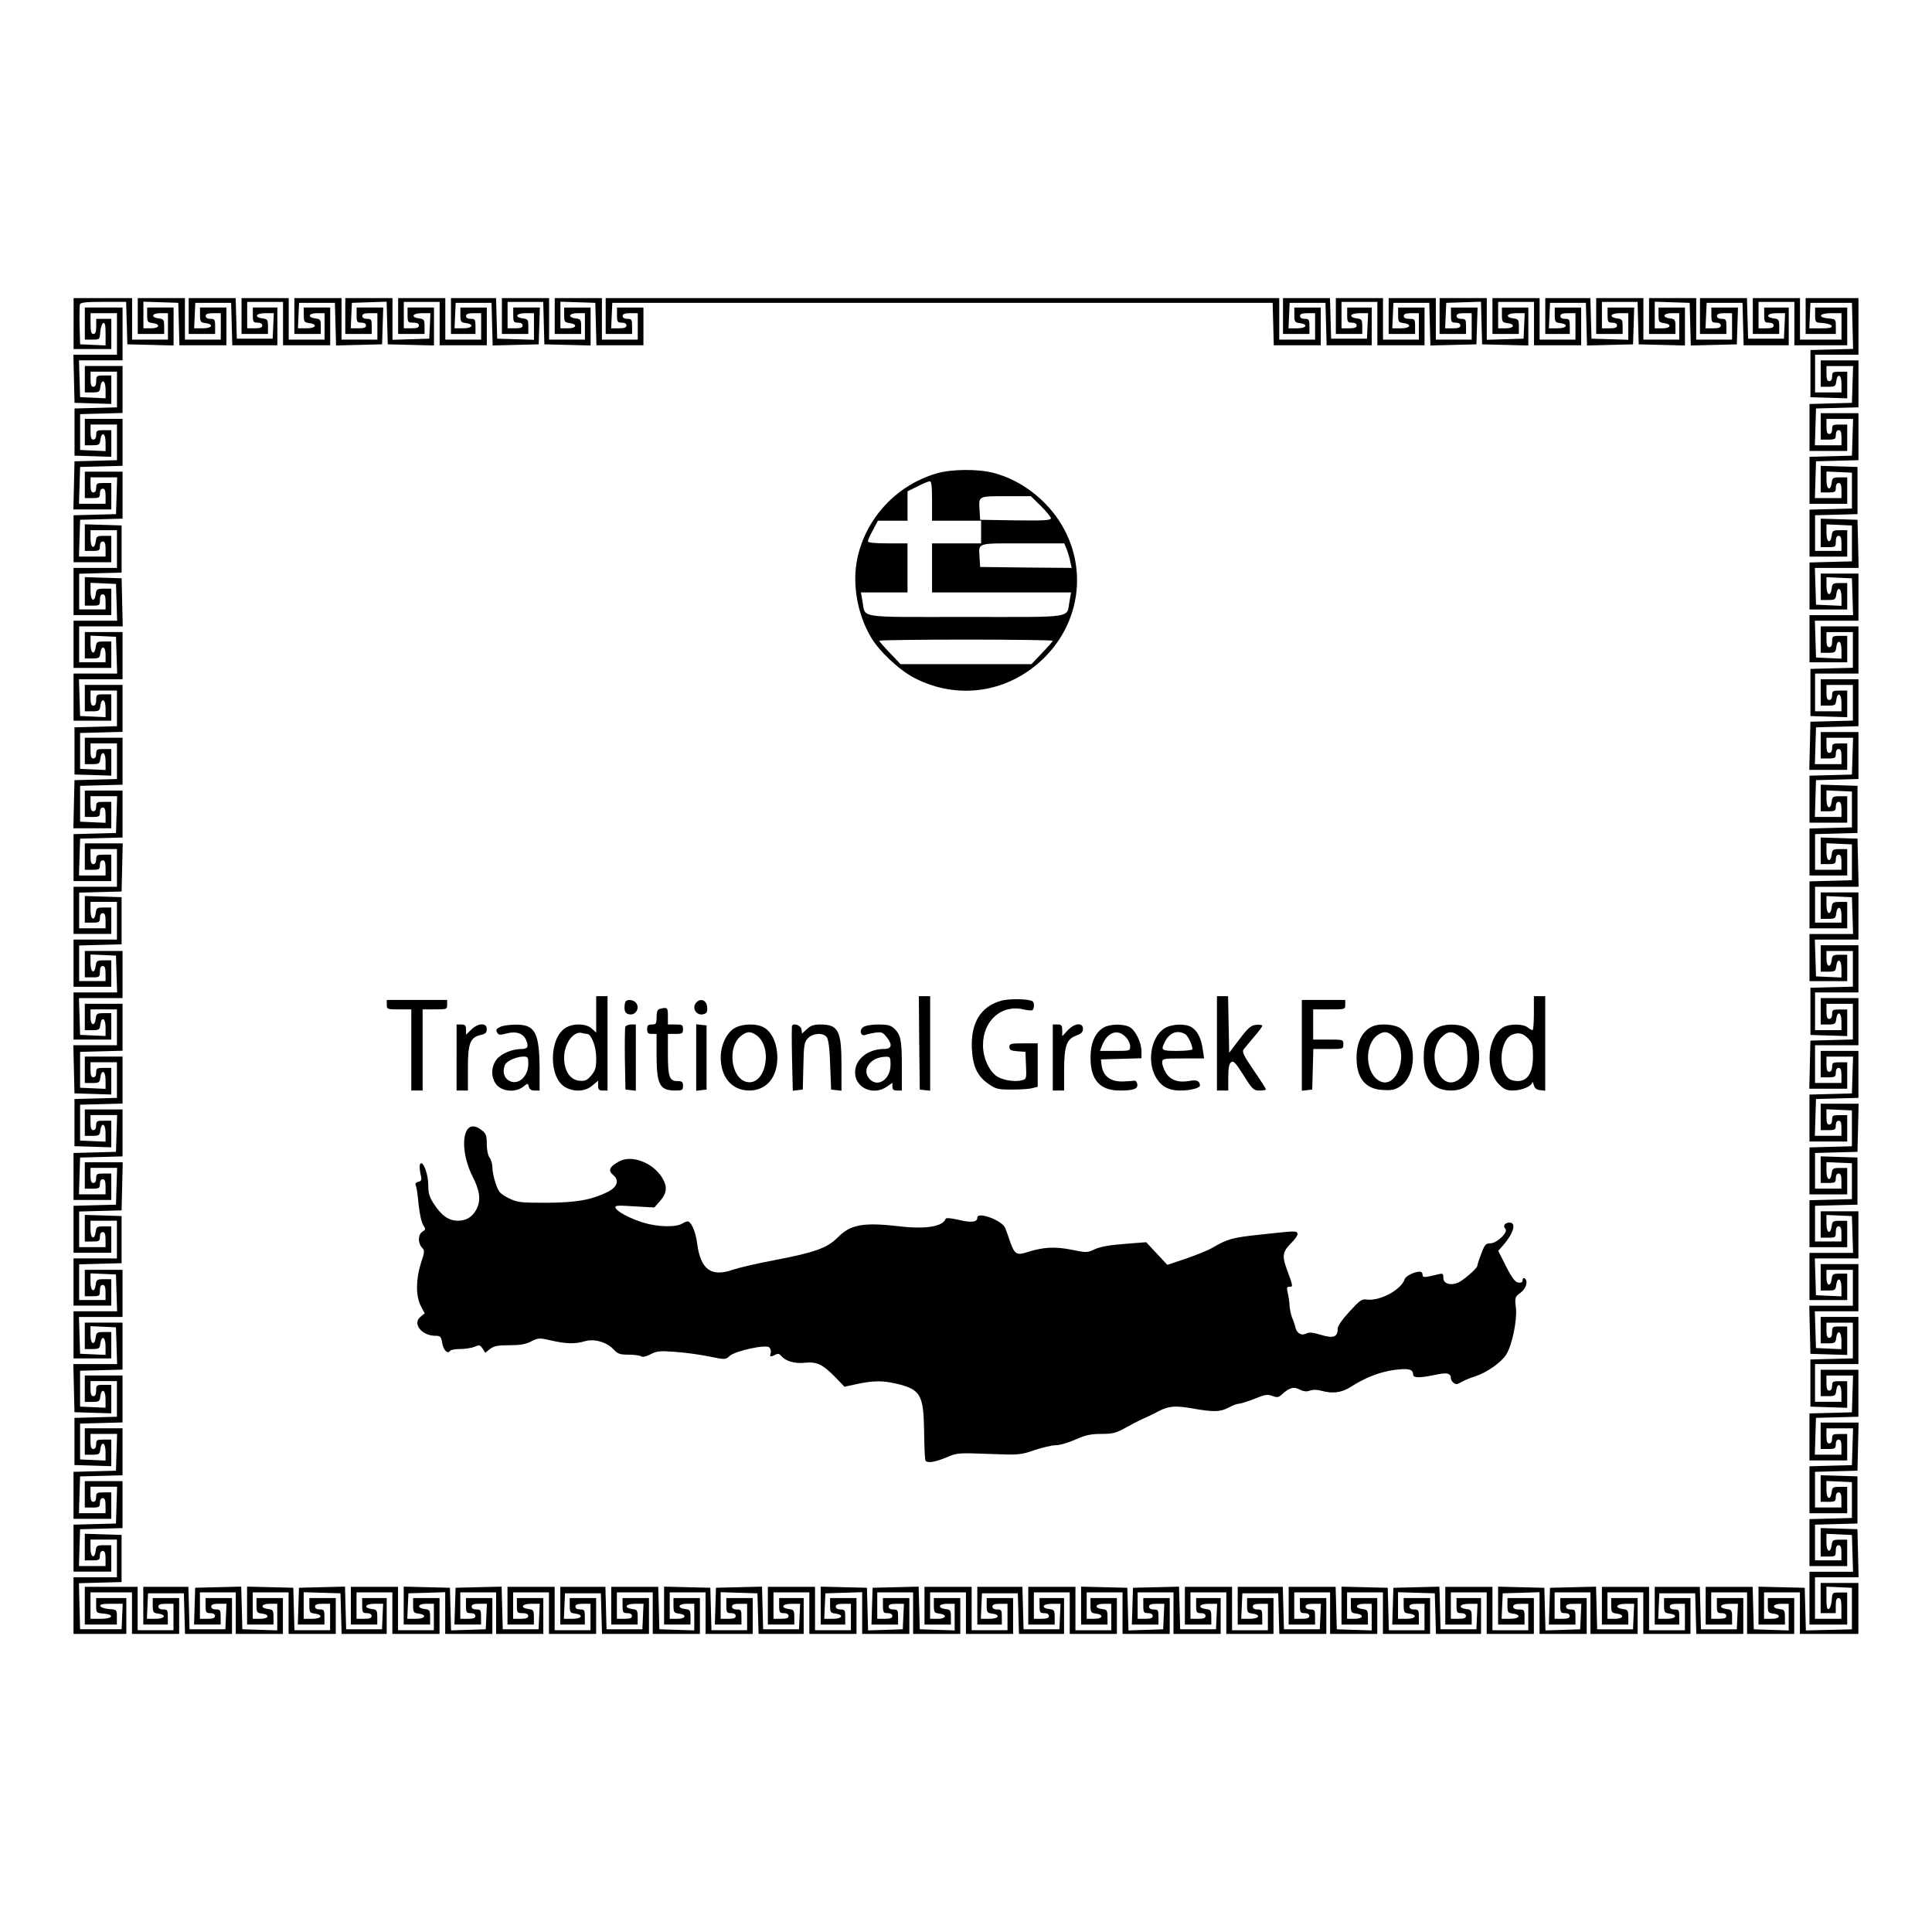 <?xml version="1.0" standalone="no"?>
<!DOCTYPE svg PUBLIC "-//W3C//DTD SVG 20010904//EN"
 "http://www.w3.org/TR/2001/REC-SVG-20010904/DTD/svg10.dtd">
<svg version="1.0" xmlns="http://www.w3.org/2000/svg"
 width="1024pt" height="1024pt" viewBox="0 0 1024 1024"
 preserveAspectRatio="xMidYMid meet">
<g transform="translate(0,1024) scale(0.1,-0.1)"
fill="#000000" stroke="none">
<path d="M390 8525 l0 -135 100 0 100 0 0 80 0 80 -40 0 -40 0 0 -40 c0 -29
-4 -40 -15 -40 -12 0 -15 13 -15 55 l0 55 70 0 70 0 0 -110 0 -110 -115 0
-116 0 3 -127 3 -128 98 -3 97 -3 0 76 0 75 -40 0 c-38 0 -40 -2 -40 -30 0
-20 -5 -30 -15 -30 -11 0 -15 11 -15 40 l0 40 70 0 70 0 0 -95 0 -94 -112 -3
-113 -3 0 -125 0 -125 98 -3 97 -3 0 71 0 70 -40 0 c-36 0 -40 -2 -40 -25 0
-16 -6 -25 -15 -25 -11 0 -15 11 -15 40 l0 40 70 0 70 0 0 -95 0 -94 -112 -3
-113 -3 -3 -127 -3 -128 101 0 100 0 0 70 0 70 -40 0 c-36 0 -40 -2 -40 -25 0
-16 -6 -25 -15 -25 -11 0 -15 11 -15 40 l0 40 70 0 71 0 -3 -97 -3 -98 -112
-3 -113 -3 0 -124 0 -125 100 0 100 0 0 70 0 70 -39 0 c-36 0 -40 -3 -43 -27
-6 -48 -28 -39 -28 11 l0 46 70 0 70 0 0 -100 0 -100 -115 0 -115 0 0 -125 0
-125 100 0 100 0 0 70 0 70 -39 0 c-36 0 -40 -3 -43 -27 -6 -48 -28 -39 -28
12 l0 46 68 -3 67 -3 3 -97 3 -98 -116 0 -115 0 0 -125 0 -125 100 0 100 0 0
70 0 70 -39 0 c-36 0 -40 -3 -43 -27 -6 -48 -28 -39 -28 12 l0 46 68 -3 67 -3
3 -97 3 -98 -116 0 -115 0 0 -125 0 -125 100 0 100 0 0 70 0 70 -40 0 c-38 0
-40 -2 -40 -30 0 -20 -5 -30 -15 -30 -11 0 -15 11 -15 40 l0 40 70 0 70 0 0
-95 0 -94 -112 -3 -113 -3 0 -125 0 -125 98 -3 97 -3 0 71 0 70 -40 0 c-36 0
-40 -2 -40 -25 0 -16 -6 -25 -15 -25 -11 0 -15 11 -15 40 l0 40 70 0 70 0 0
-95 0 -94 -112 -3 -113 -3 -3 -127 -3 -128 101 0 100 0 0 70 0 70 -40 0 c-36
0 -40 -2 -40 -25 0 -16 -6 -25 -15 -25 -11 0 -15 11 -15 40 l0 40 70 0 71 0
-3 -97 -3 -98 -112 -3 -113 -3 0 -124 0 -125 100 0 100 0 0 70 0 70 -40 0
c-36 0 -40 -2 -40 -25 0 -16 -6 -25 -15 -25 -11 0 -15 11 -15 40 l0 40 70 0
70 0 0 -100 0 -100 -115 0 -115 0 0 -125 0 -125 100 0 100 0 0 70 0 70 -39 0
c-36 0 -40 -3 -43 -27 -6 -48 -28 -39 -28 11 l0 46 70 0 70 0 0 -100 0 -100
-115 0 -115 0 0 -125 0 -125 100 0 100 0 0 70 0 70 -39 0 c-36 0 -40 -3 -43
-27 -6 -48 -28 -39 -28 12 l0 46 68 -3 67 -3 3 -97 3 -98 -116 0 -115 0 0
-125 0 -125 100 0 100 0 0 70 0 70 -39 0 c-36 0 -40 -3 -43 -27 -5 -45 -28
-40 -28 6 l0 41 70 0 70 0 0 -95 0 -95 -115 0 -116 0 3 -127 3 -128 98 -3 97
-3 0 71 0 70 -40 0 c-36 0 -40 -2 -40 -25 0 -16 -6 -25 -15 -25 -11 0 -15 11
-15 40 l0 40 70 0 70 0 0 -95 0 -94 -112 -3 -113 -3 0 -125 0 -125 98 -3 97
-3 0 71 0 70 -40 0 c-36 0 -40 -2 -40 -25 0 -16 -6 -25 -15 -25 -11 0 -15 11
-15 40 l0 40 70 0 71 0 -3 -97 -3 -98 -112 -3 -113 -3 0 -124 0 -125 100 0
100 0 0 70 0 70 -40 0 c-36 0 -40 -2 -40 -25 0 -16 -6 -25 -15 -25 -11 0 -15
11 -15 40 l0 40 70 0 71 0 -3 -97 -3 -98 -112 -3 -113 -3 0 -124 0 -125 100 0
100 0 0 70 0 70 -39 0 c-36 0 -40 -3 -43 -27 -6 -48 -28 -39 -28 11 l0 46 70
0 70 0 0 -100 0 -100 -115 0 -115 0 0 -125 0 -125 100 0 100 0 0 70 0 70 -39
0 c-36 0 -40 -3 -43 -27 -6 -48 -28 -39 -28 12 l0 46 68 -3 67 -3 3 -98 3 -97
-116 0 -115 0 0 -125 0 -125 100 0 100 0 0 70 0 70 -39 0 c-36 0 -40 -3 -43
-27 -6 -48 -28 -39 -28 12 l0 46 68 -3 67 -3 3 -97 3 -98 -116 0 -116 0 3
-127 3 -128 98 -3 97 -3 0 76 0 75 -40 0 c-38 0 -40 -2 -40 -30 0 -20 -5 -30
-15 -30 -11 0 -15 11 -15 40 l0 40 70 0 70 0 0 -95 0 -94 -112 -3 -113 -3 0
-125 0 -125 98 -3 97 -3 0 71 0 70 -40 0 c-36 0 -40 -2 -40 -25 0 -16 -6 -25
-15 -25 -11 0 -15 11 -15 40 l0 40 70 0 71 0 -3 -97 -3 -98 -112 -3 -113 -3 0
-124 0 -125 100 0 100 0 0 70 0 70 -40 0 c-36 0 -40 -2 -40 -25 0 -16 -6 -25
-15 -25 -11 0 -15 11 -15 40 l0 40 70 0 71 0 -3 -97 -3 -98 -112 -3 -113 -3 0
-124 0 -125 100 0 100 0 0 70 0 70 -39 0 c-36 0 -40 -3 -43 -27 -6 -48 -28
-39 -28 11 l0 46 70 0 70 0 0 -100 0 -100 -115 0 -115 0 0 -150 0 -150 140 0
140 0 0 95 0 95 -80 0 -80 0 0 -39 c0 -39 1 -40 37 -43 62 -5 53 -28 -11 -28
l-56 0 0 70 0 70 110 0 110 0 0 -110 0 -110 125 0 125 0 0 95 0 95 -70 0 -70
0 0 -39 c0 -36 3 -40 27 -43 48 -6 39 -28 -12 -28 l-46 0 3 68 3 67 95 0 95 0
3 -107 3 -108 124 0 125 0 0 95 0 95 -70 0 -70 0 0 -40 c0 -36 3 -40 25 -40
16 0 25 -6 25 -15 0 -11 -11 -15 -40 -15 l-40 0 0 70 0 70 95 0 95 0 0 -110 0
-110 125 0 125 0 0 95 0 95 -70 0 -70 0 0 -39 c0 -36 3 -40 27 -43 45 -5 40
-28 -6 -28 l-41 0 0 70 0 70 95 0 95 0 0 -110 0 -110 125 0 125 0 0 95 0 95
-70 0 -70 0 0 -39 c0 -36 3 -40 27 -43 48 -6 39 -28 -11 -28 l-46 0 0 70 0 71
98 -3 97 -3 3 -107 3 -108 119 0 120 0 0 95 0 95 -65 0 -65 0 0 -40 c0 -36 3
-40 25 -40 16 0 25 -6 25 -15 0 -11 -11 -15 -40 -15 l-40 0 0 70 0 70 95 0 95
0 0 -110 0 -110 125 0 125 0 0 95 0 95 -70 0 -70 0 0 -39 c0 -36 3 -40 27 -43
48 -6 39 -28 -12 -28 l-46 0 3 68 3 67 98 3 97 3 0 -111 0 -110 125 0 125 0 0
95 0 95 -70 0 -70 0 0 -40 c0 -36 3 -40 25 -40 16 0 25 -6 25 -15 0 -11 -11
-15 -40 -15 l-40 0 0 70 0 70 95 0 95 0 0 -110 0 -110 125 0 125 0 0 95 0 95
-70 0 -70 0 0 -40 c0 -38 2 -40 30 -40 20 0 30 -5 30 -15 0 -11 -11 -15 -40
-15 l-40 0 0 70 0 70 95 0 95 0 0 -110 0 -110 125 0 125 0 0 95 0 95 -70 0
-70 0 0 -39 c0 -36 3 -40 27 -43 48 -6 39 -28 -12 -28 l-46 0 3 68 3 67 95 0
95 0 3 -107 3 -108 124 0 125 0 0 95 0 95 -70 0 -70 0 0 -40 c0 -36 3 -40 25
-40 16 0 25 -6 25 -15 0 -11 -11 -15 -40 -15 l-40 0 0 70 0 70 95 0 95 0 0
-110 0 -110 125 0 125 0 0 95 0 95 -70 0 -70 0 0 -39 c0 -36 3 -40 27 -43 45
-5 40 -28 -6 -28 l-41 0 0 70 0 70 95 0 95 0 0 -110 0 -110 125 0 125 0 0 95
0 95 -70 0 -70 0 0 -40 c0 -36 3 -40 25 -40 16 0 25 -6 25 -15 0 -11 -11 -15
-40 -15 l-40 0 0 70 0 71 98 -3 97 -3 3 -107 3 -108 119 0 120 0 0 95 0 95
-65 0 -65 0 0 -40 c0 -36 3 -40 25 -40 16 0 25 -6 25 -15 0 -11 -11 -15 -40
-15 l-40 0 0 70 0 70 95 0 95 0 0 -110 0 -110 125 0 125 0 0 95 0 95 -70 0
-70 0 0 -39 c0 -36 3 -40 27 -43 48 -6 39 -28 -12 -28 l-46 0 3 68 3 67 98 3
97 3 0 -111 0 -110 125 0 125 0 0 95 0 95 -70 0 -70 0 0 -40 c0 -36 3 -40 25
-40 16 0 25 -6 25 -15 0 -11 -11 -15 -40 -15 l-40 0 0 70 0 70 95 0 95 0 0
-110 0 -110 125 0 125 0 0 95 0 95 -70 0 -70 0 0 -39 c0 -36 3 -40 27 -43 45
-5 40 -28 -6 -28 l-41 0 0 70 0 70 95 0 95 0 0 -110 0 -110 125 0 125 0 0 95
0 95 -70 0 -70 0 0 -39 c0 -36 3 -40 27 -43 48 -6 39 -28 -12 -28 l-46 0 3 68
3 67 95 0 95 0 3 -107 3 -108 119 0 120 0 0 95 0 95 -65 0 -65 0 0 -40 c0 -36
3 -40 25 -40 16 0 25 -6 25 -15 0 -11 -11 -15 -40 -15 l-40 0 0 70 0 70 95 0
95 0 0 -110 0 -110 125 0 125 0 0 95 0 95 -70 0 -70 0 0 -39 c0 -36 3 -40 27
-43 45 -5 40 -28 -6 -28 l-41 0 0 70 0 70 95 0 95 0 0 -110 0 -110 125 0 125
0 0 95 0 95 -70 0 -70 0 0 -40 c0 -36 3 -40 25 -40 16 0 25 -6 25 -15 0 -11
-11 -15 -40 -15 l-40 0 0 70 0 70 95 0 95 0 0 -110 0 -110 125 0 125 0 0 95 0
95 -65 0 -65 0 0 -40 c0 -36 3 -40 25 -40 16 0 25 -6 25 -15 0 -11 -11 -15
-40 -15 l-40 0 0 70 0 70 95 0 95 0 0 -110 0 -110 125 0 125 0 0 95 0 95 -70
0 -70 0 0 -39 c0 -36 3 -40 27 -43 48 -6 39 -28 -12 -28 l-46 0 3 68 3 67 95
0 95 0 3 -107 3 -108 124 0 125 0 0 95 0 95 -70 0 -70 0 0 -40 c0 -36 3 -40
25 -40 16 0 25 -6 25 -15 0 -11 -11 -15 -40 -15 l-40 0 0 70 0 70 95 0 95 0 0
-110 0 -110 125 0 125 0 0 95 0 95 -70 0 -70 0 0 -39 c0 -36 3 -40 27 -43 45
-5 40 -28 -6 -28 l-41 0 0 70 0 70 95 0 95 0 0 -110 0 -110 125 0 125 0 0 95
0 95 -70 0 -70 0 0 -39 c0 -36 3 -40 27 -43 48 -6 39 -28 -11 -28 l-46 0 0 70
0 71 98 -3 97 -3 3 -107 3 -108 119 0 120 0 0 95 0 95 -65 0 -65 0 0 -40 c0
-36 3 -40 25 -40 16 0 25 -6 25 -15 0 -11 -11 -15 -40 -15 l-40 0 0 70 0 70
95 0 95 0 0 -110 0 -110 125 0 125 0 0 95 0 95 -70 0 -70 0 0 -39 c0 -36 3
-40 27 -43 48 -6 39 -28 -12 -28 l-46 0 3 68 3 67 98 3 97 3 0 -111 0 -110
125 0 125 0 0 95 0 95 -70 0 -70 0 0 -40 c0 -36 3 -40 25 -40 16 0 25 -6 25
-15 0 -11 -11 -15 -40 -15 l-40 0 0 70 0 70 95 0 95 0 0 -110 0 -110 125 0
125 0 0 95 0 95 -70 0 -70 0 0 -39 c0 -36 3 -40 27 -43 45 -5 40 -28 -6 -28
l-41 0 0 70 0 70 95 0 95 0 0 -110 0 -110 125 0 125 0 0 95 0 95 -70 0 -70 0
0 -39 c0 -36 3 -40 27 -43 48 -6 39 -28 -12 -28 l-46 0 3 68 3 67 95 0 95 0 3
-107 3 -108 124 0 125 0 0 95 0 95 -70 0 -70 0 0 -40 c0 -36 3 -40 25 -40 16
0 25 -6 25 -15 0 -11 -11 -15 -40 -15 l-40 0 0 70 0 70 95 0 95 0 0 -110 0
-110 125 0 125 0 0 95 0 95 -70 0 -70 0 0 -39 c0 -36 3 -40 27 -43 45 -5 40
-28 -6 -28 l-41 0 0 70 0 70 95 0 95 0 0 -110 0 -110 155 0 155 0 0 135 0 135
-100 0 -100 0 0 -80 0 -80 40 0 40 0 0 40 c0 29 4 40 15 40 12 0 15 -13 15
-55 l0 -55 -70 0 -70 0 0 110 0 110 115 0 116 0 -3 127 -3 128 -97 3 -98 3 0
-76 0 -75 40 0 c38 0 40 2 40 30 0 20 5 30 15 30 11 0 15 -11 15 -40 l0 -40
-70 0 -70 0 0 95 0 94 113 3 112 3 0 125 0 125 -97 3 -98 3 0 -71 0 -70 40 0
c36 0 40 3 40 25 0 16 6 25 15 25 11 0 15 -11 15 -40 l0 -40 -70 0 -70 0 0 95
0 94 113 3 112 3 3 128 3 127 -101 0 -100 0 0 -70 0 -70 40 0 c36 0 40 3 40
25 0 16 6 25 15 25 11 0 15 -11 15 -40 l0 -40 -70 0 -71 0 3 98 3 97 113 3
112 3 0 124 0 125 -100 0 -100 0 0 -70 0 -70 39 0 c36 0 40 3 43 27 6 48 28
39 28 -11 l0 -46 -70 0 -70 0 0 100 0 100 115 0 115 0 0 125 0 125 -100 0
-100 0 0 -70 0 -70 39 0 c36 0 40 3 43 27 6 48 28 39 28 -12 l0 -46 -67 3 -68
3 -3 97 -3 98 116 0 115 0 0 125 0 125 -100 0 -100 0 0 -70 0 -70 39 0 c36 0
40 3 43 27 6 48 28 39 28 -12 l0 -46 -68 3 -67 3 -3 98 -3 97 116 0 115 0 0
125 0 125 -100 0 -100 0 0 -70 0 -70 40 0 c38 0 40 2 40 30 0 20 5 30 15 30
11 0 15 -11 15 -40 l0 -40 -70 0 -70 0 0 95 0 94 113 3 112 3 0 125 0 125 -97
3 -98 3 0 -71 0 -70 40 0 c36 0 40 3 40 25 0 16 6 25 15 25 11 0 15 -11 15
-40 l0 -40 -70 0 -70 0 0 95 0 94 113 3 112 3 3 128 3 127 -101 0 -100 0 0
-70 0 -70 40 0 c36 0 40 3 40 25 0 16 6 25 15 25 11 0 15 -11 15 -40 l0 -40
-70 0 -71 0 3 98 3 97 113 3 112 3 0 124 0 125 -100 0 -100 0 0 -70 0 -70 40
0 c36 0 40 3 40 25 0 16 6 25 15 25 11 0 15 -11 15 -40 l0 -40 -70 0 -70 0 0
100 0 100 115 0 115 0 0 125 0 125 -100 0 -100 0 0 -70 0 -70 39 0 c36 0 40 3
43 27 6 48 28 39 28 -11 l0 -46 -70 0 -70 0 0 100 0 100 115 0 115 0 0 125 0
125 -100 0 -100 0 0 -70 0 -70 39 0 c36 0 40 3 43 27 6 48 28 39 28 -12 l0
-46 -67 3 -68 3 -3 98 -3 97 116 0 115 0 0 125 0 125 -100 0 -100 0 0 -70 0
-70 39 0 c36 0 40 3 43 27 5 45 28 40 28 -6 l0 -41 -70 0 -70 0 0 95 0 95 115
0 116 0 -3 128 -3 127 -97 3 -98 3 0 -71 0 -70 40 0 c36 0 40 3 40 25 0 16 6
25 15 25 11 0 15 -11 15 -40 l0 -40 -70 0 -70 0 0 95 0 94 113 3 112 3 0 125
0 125 -97 3 -98 3 0 -71 0 -70 40 0 c36 0 40 3 40 25 0 16 6 25 15 25 11 0 15
-11 15 -40 l0 -40 -70 0 -71 0 3 98 3 97 113 3 112 3 0 124 0 125 -100 0 -100
0 0 -70 0 -70 40 0 c36 0 40 3 40 25 0 16 6 25 15 25 11 0 15 -11 15 -40 l0
-40 -70 0 -71 0 3 98 3 97 113 3 112 3 0 124 0 125 -100 0 -100 0 0 -70 0 -70
39 0 c36 0 40 3 43 27 6 48 28 39 28 -11 l0 -46 -70 0 -70 0 0 100 0 100 115
0 115 0 0 125 0 125 -100 0 -100 0 0 -70 0 -70 39 0 c36 0 40 3 43 27 6 48 28
39 28 -12 l0 -46 -67 3 -68 3 -3 98 -3 97 116 0 115 0 0 125 0 125 -100 0
-100 0 0 -70 0 -70 39 0 c36 0 40 3 43 27 6 48 28 39 28 -12 l0 -46 -67 3 -68
3 -3 98 -3 97 116 0 116 0 -3 128 -3 127 -97 3 -98 3 0 -76 0 -75 40 0 c38 0
40 2 40 30 0 20 5 30 15 30 11 0 15 -11 15 -40 l0 -40 -70 0 -70 0 0 95 0 94
113 3 112 3 0 125 0 125 -97 3 -98 3 0 -71 0 -70 40 0 c36 0 40 3 40 25 0 16
6 25 15 25 11 0 15 -11 15 -40 l0 -40 -70 0 -71 0 3 98 3 97 113 3 112 3 0
124 0 125 -100 0 -100 0 0 -70 0 -70 40 0 c36 0 40 3 40 25 0 16 6 25 15 25
11 0 15 -11 15 -40 l0 -40 -70 0 -71 0 3 98 3 97 113 3 112 3 0 124 0 125
-100 0 -100 0 0 -70 0 -70 39 0 c36 0 40 3 43 27 6 48 28 39 28 -11 l0 -46
-70 0 -70 0 0 100 0 100 115 0 115 0 0 150 0 150 -140 0 -140 0 0 -95 0 -95
80 0 80 0 0 39 c0 39 -1 40 -37 43 -62 5 -53 28 11 28 l56 0 0 -70 0 -70 -110
0 -110 0 0 110 0 110 -125 0 -125 0 0 -95 0 -95 70 0 70 0 0 39 c0 36 -3 40
-27 43 -48 6 -39 28 12 28 l46 0 -3 -67 -3 -68 -95 0 -95 0 -3 108 -3 107
-124 0 -125 0 0 -95 0 -95 70 0 70 0 0 40 c0 36 -2 40 -25 40 -16 0 -25 6 -25
15 0 11 11 15 40 15 l40 0 0 -70 0 -70 -95 0 -95 0 0 110 0 110 -125 0 -125 0
0 -95 0 -95 70 0 70 0 0 39 c0 36 -3 40 -27 43 -45 5 -40 28 6 28 l41 0 0 -70
0 -70 -95 0 -95 0 0 110 0 110 -125 0 -125 0 0 -95 0 -95 70 0 70 0 0 39 c0
36 -3 40 -27 43 -48 6 -39 28 11 28 l46 0 0 -70 0 -71 -97 3 -98 3 -3 108 -3
107 -119 0 -120 0 0 -95 0 -95 65 0 65 0 0 40 c0 36 -2 40 -25 40 -16 0 -25 6
-25 15 0 11 11 15 40 15 l40 0 0 -70 0 -70 -95 0 -95 0 0 110 0 110 -125 0
-125 0 0 -95 0 -95 70 0 70 0 0 39 c0 36 -3 40 -27 43 -48 6 -39 28 12 28 l46
0 -3 -67 -3 -68 -97 -3 -98 -3 0 111 0 110 -125 0 -125 0 0 -95 0 -95 70 0 70
0 0 40 c0 36 -2 40 -25 40 -16 0 -25 6 -25 15 0 11 11 15 40 15 l40 0 0 -70 0
-70 -95 0 -95 0 0 110 0 110 -125 0 -125 0 0 -95 0 -95 70 0 70 0 0 40 c0 38
-2 40 -30 40 -20 0 -30 5 -30 15 0 11 11 15 40 15 l40 0 0 -70 0 -70 -95 0
-95 0 0 110 0 110 -125 0 -125 0 0 -95 0 -95 70 0 70 0 0 39 c0 36 -3 40 -27
43 -48 6 -39 28 12 28 l46 0 -3 -67 -3 -68 -95 0 -95 0 -3 108 -3 107 -124 0
-125 0 0 -95 0 -95 70 0 70 0 0 40 c0 36 -2 40 -25 40 -16 0 -25 6 -25 15 0
11 11 15 40 15 l40 0 0 -70 0 -70 -95 0 -95 0 0 110 0 110 -1785 0 -1785 0 0
-95 0 -95 70 0 70 0 0 40 c0 36 -2 40 -25 40 -16 0 -25 6 -25 15 0 11 11 15
40 15 l40 0 0 -70 0 -70 -95 0 -95 0 0 110 0 110 -125 0 -125 0 0 -95 0 -95
70 0 70 0 0 39 c0 36 -3 40 -27 43 -45 5 -40 28 6 28 l41 0 0 -70 0 -70 -95 0
-95 0 0 110 0 110 -125 0 -125 0 0 -95 0 -95 70 0 70 0 0 39 c0 36 -3 40 -27
43 -48 6 -39 28 11 28 l46 0 0 -70 0 -71 -97 3 -98 3 -3 108 -3 107 -119 0
-120 0 0 -95 0 -95 65 0 65 0 0 40 c0 36 -2 40 -25 40 -16 0 -25 6 -25 15 0
11 11 15 40 15 l40 0 0 -70 0 -70 -95 0 -95 0 0 110 0 110 -125 0 -125 0 0
-95 0 -95 70 0 70 0 0 39 c0 36 -3 40 -27 43 -48 6 -39 28 12 28 l46 0 -3 -67
-3 -68 -97 -3 -98 -3 0 111 0 110 -125 0 -125 0 0 -95 0 -95 70 0 70 0 0 40
c0 36 -2 40 -25 40 -16 0 -25 6 -25 15 0 11 11 15 40 15 l40 0 0 -70 0 -70
-95 0 -95 0 0 110 0 110 -125 0 -125 0 0 -95 0 -95 70 0 70 0 0 39 c0 36 -3
40 -27 43 -45 5 -40 28 6 28 l41 0 0 -70 0 -70 -95 0 -95 0 0 110 0 110 -125
0 -125 0 0 -95 0 -95 70 0 70 0 0 39 c0 36 -3 40 -27 43 -48 6 -39 28 12 28
l46 0 -3 -67 -3 -68 -95 0 -95 0 -3 108 -3 107 -124 0 -125 0 0 -95 0 -95 70
0 70 0 0 40 c0 36 -2 40 -25 40 -16 0 -25 6 -25 15 0 11 11 15 40 15 l40 0 0
-70 0 -70 -95 0 -95 0 0 110 0 110 -125 0 -125 0 0 -95 0 -95 70 0 70 0 0 39
c0 36 -3 40 -27 43 -45 5 -40 28 6 28 l41 0 0 -70 0 -70 -95 0 -95 0 0 110 0
110 -155 0 -155 0 0 -135z m282 3 l3 -113 123 -3 122 -3 0 101 0 100 -70 0
-70 0 0 -39 c0 -36 3 -40 27 -43 45 -5 40 -28 -6 -28 l-41 0 0 70 0 71 93 -3
92 -3 3 -112 3 -113 124 0 125 0 0 100 0 100 -70 0 -70 0 0 -39 c0 -36 3 -40
27 -43 48 -6 39 -28 -12 -28 l-46 0 3 68 3 67 95 0 95 0 3 -112 3 -113 119 0
120 0 0 100 0 100 -65 0 -65 0 0 -40 c0 -36 3 -40 25 -40 16 0 25 -6 25 -15 0
-11 -11 -15 -40 -15 l-40 0 0 70 0 70 95 0 95 0 0 -115 0 -115 125 0 125 0 0
100 0 100 -70 0 -70 0 0 -39 c0 -36 3 -40 27 -43 48 -6 39 -28 -12 -28 l-46 0
3 68 3 67 95 0 95 0 3 -113 3 -113 122 3 122 3 3 98 3 97 -71 0 -70 0 0 -40
c0 -36 3 -40 25 -40 16 0 25 -6 25 -15 0 -11 -11 -15 -40 -15 l-41 0 3 68 3
67 92 3 92 3 3 -113 3 -113 123 -3 122 -3 0 101 0 100 -70 0 -70 0 0 -40 c0
-38 2 -40 30 -40 20 0 30 -5 30 -15 0 -11 -11 -15 -40 -15 l-40 0 0 70 0 70
95 0 95 0 0 -115 0 -115 125 0 125 0 0 100 0 100 -70 0 -70 0 0 -39 c0 -36 3
-40 27 -43 48 -6 39 -28 -12 -28 l-46 0 3 68 3 67 95 0 95 0 3 -113 3 -113
122 3 122 3 3 98 3 97 -71 0 -70 0 0 -40 c0 -36 3 -40 25 -40 16 0 25 -6 25
-15 0 -11 -11 -15 -40 -15 l-40 0 0 70 0 70 95 0 94 0 3 -112 3 -113 123 -3
122 -3 0 101 0 100 -70 0 -70 0 0 -39 c0 -36 3 -40 27 -43 45 -5 40 -28 -6
-28 l-41 0 0 70 0 71 93 -3 92 -3 3 -112 3 -113 124 0 125 0 0 100 0 100 -70
0 -70 0 0 -40 c0 -36 3 -40 25 -40 16 0 25 -6 25 -15 0 -11 -11 -15 -40 -15
l-41 0 3 68 3 67 1750 0 1750 0 3 -112 3 -113 124 0 125 0 0 100 0 100 -70 0
-70 0 0 -39 c0 -36 3 -40 27 -43 48 -6 39 -28 -12 -28 l-46 0 3 68 3 67 95 0
95 0 3 -112 3 -113 119 0 120 0 0 100 0 100 -65 0 -65 0 0 -40 c0 -36 3 -40
25 -40 16 0 25 -6 25 -15 0 -11 -11 -15 -40 -15 l-40 0 0 70 0 70 95 0 95 0 0
-115 0 -115 125 0 125 0 0 100 0 100 -70 0 -70 0 0 -39 c0 -36 3 -40 27 -43
48 -6 39 -28 -12 -28 l-46 0 3 68 3 67 95 0 95 0 3 -113 3 -113 122 3 122 3 3
98 3 97 -71 0 -70 0 0 -40 c0 -36 3 -40 25 -40 16 0 25 -6 25 -15 0 -11 -11
-15 -40 -15 l-41 0 3 68 3 67 92 3 92 3 3 -113 3 -113 123 -3 122 -3 0 101 0
100 -70 0 -70 0 0 -39 c0 -36 3 -40 27 -43 45 -5 40 -28 -6 -28 l-41 0 0 70 0
70 95 0 95 0 0 -115 0 -115 125 0 125 0 0 100 0 100 -70 0 -70 0 0 -39 c0 -36
3 -40 27 -43 48 -6 39 -28 -12 -28 l-46 0 3 68 3 67 95 0 95 0 3 -113 3 -113
122 3 122 3 3 98 3 97 -71 0 -70 0 0 -40 c0 -36 3 -40 25 -40 16 0 25 -6 25
-15 0 -11 -11 -15 -40 -15 l-40 0 0 70 0 70 95 0 94 0 3 -112 3 -113 123 -3
122 -3 0 101 0 100 -70 0 -70 0 0 -39 c0 -36 3 -40 27 -43 45 -5 40 -28 -6
-28 l-41 0 0 70 0 71 93 -3 92 -3 3 -113 3 -113 122 3 122 3 3 98 3 97 -71 0
-70 0 0 -40 c0 -36 3 -40 25 -40 16 0 25 -6 25 -15 0 -11 -11 -15 -40 -15
l-41 0 3 68 3 67 95 0 95 0 3 -112 3 -113 119 0 120 0 0 100 0 100 -65 0 -65
0 0 -40 c0 -36 3 -40 25 -40 16 0 25 -6 25 -15 0 -11 -11 -15 -40 -15 l-40 0
0 70 0 70 95 0 95 0 0 -115 0 -115 140 0 140 0 0 100 0 100 -85 0 -85 0 0 -39
c0 -40 0 -40 42 -43 23 -2 43 -9 46 -15 3 -10 -13 -13 -58 -13 l-61 0 3 68 3
67 110 0 110 0 3 -122 3 -122 -113 -3 -113 -3 0 -125 0 -125 98 -3 97 -3 0 71
0 70 -40 0 c-36 0 -40 -2 -40 -25 0 -16 -6 -25 -15 -25 -11 0 -15 11 -15 40
l0 40 70 0 71 0 -3 -97 -3 -98 -113 -3 -112 -3 0 -124 0 -125 100 0 100 0 0
70 0 70 -40 0 c-36 0 -40 -2 -40 -25 0 -16 -6 -25 -15 -25 -11 0 -15 11 -15
40 l0 40 70 0 71 0 -3 -97 -3 -98 -113 -3 -112 -3 0 -124 0 -125 100 0 100 0
0 70 0 70 -39 0 c-36 0 -40 -3 -43 -27 -6 -48 -28 -39 -28 12 l0 46 68 -3 67
-3 0 -95 0 -95 -112 -3 -113 -3 0 -124 0 -125 100 0 100 0 0 70 0 70 -39 0
c-36 0 -40 -3 -43 -27 -6 -48 -28 -39 -28 12 l0 46 68 -3 67 -3 0 -95 0 -95
-112 -3 -113 -3 0 -124 0 -125 100 0 100 0 0 70 0 70 -39 0 c-36 0 -40 -3 -43
-27 -6 -48 -28 -39 -28 12 l0 46 68 -3 67 -3 3 -97 3 -98 -116 0 -115 0 0
-125 0 -125 100 0 100 0 0 70 0 70 -40 0 c-38 0 -40 -2 -40 -30 0 -20 -5 -30
-15 -30 -11 0 -15 11 -15 40 l0 40 70 0 70 0 0 -95 0 -94 -112 -3 -113 -3 0
-125 0 -125 98 -3 97 -3 0 71 0 70 -40 0 c-36 0 -40 -2 -40 -25 0 -16 -6 -25
-15 -25 -11 0 -15 11 -15 40 l0 40 70 0 70 0 0 -95 0 -94 -112 -3 -113 -3 -3
-127 -3 -128 101 0 100 0 0 70 0 70 -40 0 c-36 0 -40 -2 -40 -25 0 -16 -6 -25
-15 -25 -11 0 -15 11 -15 40 l0 40 70 0 71 0 -3 -97 -3 -98 -112 -3 -113 -3 0
-124 0 -125 100 0 100 0 0 70 0 70 -39 0 c-36 0 -40 -3 -43 -27 -6 -48 -28
-39 -28 12 l0 46 68 -3 67 -3 0 -95 0 -95 -112 -3 -113 -3 0 -124 0 -125 100
0 100 0 0 70 0 70 -39 0 c-36 0 -40 -3 -43 -27 -6 -48 -28 -39 -28 12 l0 46
68 -3 67 -3 0 -95 0 -95 -112 -3 -113 -3 0 -124 0 -125 100 0 100 0 0 70 0 70
-39 0 c-36 0 -40 -3 -43 -27 -6 -48 -28 -39 -28 12 l0 46 68 -3 67 -3 3 -97 3
-98 -116 0 -115 0 0 -125 0 -125 100 0 100 0 0 70 0 70 -39 0 c-36 0 -40 -3
-43 -27 -5 -45 -28 -40 -28 6 l0 41 70 0 70 0 0 -95 0 -94 -112 -3 -113 -3 0
-125 0 -125 98 -3 97 -3 0 71 0 70 -40 0 c-36 0 -40 -2 -40 -25 0 -16 -6 -25
-15 -25 -11 0 -15 11 -15 40 l0 40 70 0 70 0 0 -95 0 -94 -113 -3 -112 -3 -3
-127 -3 -128 101 0 100 0 0 70 0 70 -40 0 c-36 0 -40 -2 -40 -25 0 -16 -6 -25
-15 -25 -11 0 -15 11 -15 40 l0 40 70 0 71 0 -3 -97 -3 -98 -112 -3 -113 -3 0
-124 0 -125 100 0 100 0 0 70 0 70 -40 0 c-36 0 -40 -2 -40 -25 0 -16 -6 -25
-15 -25 -11 0 -15 11 -15 40 l0 41 68 -3 67 -3 0 -95 0 -95 -112 -3 -113 -3 0
-124 0 -125 100 0 100 0 0 70 0 70 -39 0 c-36 0 -40 -3 -43 -27 -6 -48 -28
-39 -28 12 l0 46 68 -3 67 -3 0 -95 0 -95 -112 -3 -113 -3 0 -124 0 -125 100
0 100 0 0 70 0 70 -39 0 c-36 0 -40 -3 -43 -27 -6 -48 -28 -39 -28 12 l0 46
68 -3 67 -3 3 -97 3 -98 -116 0 -115 0 0 -125 0 -125 100 0 100 0 0 70 0 70
-39 0 c-36 0 -40 -3 -43 -27 -5 -45 -28 -40 -28 6 l0 41 70 0 70 0 0 -95 0
-95 -115 0 -116 0 3 -127 3 -128 98 -3 97 -3 0 76 0 75 -40 0 c-38 0 -40 -2
-40 -30 0 -20 -5 -30 -15 -30 -11 0 -15 11 -15 40 l0 40 70 0 70 0 0 -95 0
-94 -112 -3 -113 -3 0 -125 0 -125 98 -3 97 -3 0 71 0 70 -40 0 c-36 0 -40 -2
-40 -25 0 -16 -6 -25 -15 -25 -11 0 -15 11 -15 40 l0 40 70 0 71 0 -3 -97 -3
-98 -112 -3 -113 -3 0 -124 0 -125 100 0 100 0 0 70 0 70 -40 0 c-36 0 -40 -2
-40 -25 0 -16 -6 -25 -15 -25 -11 0 -15 11 -15 40 l0 40 70 0 71 0 -3 -97 -3
-98 -112 -3 -113 -3 0 -124 0 -125 100 0 100 0 0 70 0 70 -39 0 c-36 0 -40 -3
-43 -27 -6 -48 -28 -39 -28 12 l0 46 67 -3 68 -3 0 -95 0 -95 -112 -3 -113 -3
0 -124 0 -125 100 0 100 0 0 70 0 70 -39 0 c-36 0 -40 -3 -43 -27 -6 -48 -28
-39 -28 12 l0 46 68 -3 67 -3 3 -97 3 -98 -116 0 -115 0 0 -140 0 -140 100 0
100 0 0 85 0 85 -39 0 c-40 0 -40 0 -43 -42 -2 -23 -9 -43 -16 -46 -9 -3 -12
13 -12 58 l0 61 68 -3 67 -3 0 -110 0 -110 -122 -3 -122 -3 -3 113 -3 113
-122 3 -123 3 0 -101 0 -100 70 0 70 0 0 39 c0 36 -3 40 -27 43 -45 5 -40 28
6 28 l41 0 0 -70 0 -71 -92 3 -93 3 -3 112 -3 113 -124 0 -125 0 0 -100 0
-100 70 0 70 0 0 39 c0 36 -3 40 -27 43 -48 6 -39 28 12 28 l46 0 -3 -67 -3
-68 -95 0 -95 0 -3 112 -3 113 -119 0 -120 0 0 -100 0 -100 65 0 65 0 0 40 c0
36 -2 40 -25 40 -16 0 -25 6 -25 15 0 11 11 15 40 15 l40 0 0 -70 0 -70 -95 0
-95 0 0 115 0 115 -125 0 -125 0 0 -100 0 -100 70 0 70 0 0 39 c0 36 -3 40
-27 43 -48 6 -39 28 12 28 l46 0 -3 -67 -3 -68 -95 0 -95 0 -3 113 -3 113
-122 -3 -122 -3 -3 -97 -3 -98 71 0 70 0 0 40 c0 36 -2 40 -25 40 -16 0 -25 6
-25 15 0 11 11 15 40 15 l41 0 -3 -67 -3 -68 -92 -3 -92 -3 -3 113 -3 113
-122 3 -123 3 0 -101 0 -100 70 0 70 0 0 40 c0 38 -2 40 -30 40 -20 0 -30 5
-30 15 0 11 11 15 40 15 l40 0 0 -70 0 -70 -95 0 -95 0 0 115 0 115 -125 0
-125 0 0 -100 0 -100 70 0 70 0 0 39 c0 36 -3 40 -27 43 -48 6 -39 28 12 28
l46 0 -3 -67 -3 -68 -95 0 -95 0 -3 113 -3 113 -122 -3 -122 -3 -3 -97 -3 -98
71 0 70 0 0 40 c0 36 -2 40 -25 40 -16 0 -25 6 -25 15 0 11 11 15 40 15 l40 0
0 -70 0 -70 -95 0 -94 0 -3 113 -3 112 -122 3 -123 3 0 -101 0 -100 70 0 70 0
0 39 c0 36 -3 40 -27 43 -45 5 -40 28 6 28 l41 0 0 -70 0 -71 -92 3 -93 3 -3
112 -3 113 -124 0 -125 0 0 -100 0 -100 70 0 70 0 0 40 c0 36 -2 40 -25 40
-16 0 -25 6 -25 15 0 11 11 15 40 15 l41 0 -3 -67 -3 -68 -95 0 -95 0 -3 113
-3 112 -119 0 -120 0 0 -100 0 -100 65 0 65 0 0 40 c0 36 -2 40 -25 40 -16 0
-25 6 -25 15 0 11 11 15 40 15 l40 0 0 -70 0 -70 -95 0 -95 0 0 115 0 115
-125 0 -125 0 0 -100 0 -100 70 0 70 0 0 39 c0 36 -3 40 -27 43 -48 6 -39 28
12 28 l46 0 -3 -67 -3 -68 -95 0 -95 0 -3 113 -3 113 -122 -3 -122 -3 -3 -98
-3 -97 71 0 70 0 0 40 c0 36 -2 40 -25 40 -16 0 -25 6 -25 15 0 11 11 15 40
15 l41 0 -3 -67 -3 -68 -92 -3 -92 -3 -3 113 -3 113 -122 3 -123 3 0 -101 0
-100 70 0 70 0 0 39 c0 36 -3 40 -27 43 -45 5 -40 28 6 28 l41 0 0 -70 0 -70
-95 0 -95 0 0 115 0 115 -125 0 -125 0 0 -100 0 -100 70 0 70 0 0 39 c0 36 -3
40 -27 43 -48 6 -39 28 12 28 l46 0 -3 -67 -3 -68 -95 0 -95 0 -3 113 -3 112
-119 0 -120 0 0 -100 0 -100 65 0 65 0 0 40 c0 36 -2 40 -25 40 -16 0 -25 6
-25 15 0 11 11 15 40 15 l40 0 0 -70 0 -70 -95 0 -95 0 0 115 0 115 -125 0
-125 0 0 -100 0 -100 70 0 70 0 0 39 c0 36 -3 40 -27 43 -45 5 -40 28 6 28
l41 0 0 -70 0 -71 -92 3 -93 3 -3 113 -3 113 -122 -3 -122 -3 -3 -98 -3 -97
71 0 70 0 0 40 c0 36 -2 40 -25 40 -16 0 -25 6 -25 15 0 11 11 15 40 15 l41 0
-3 -67 -3 -68 -92 -3 -92 -3 -3 113 -3 113 -122 3 -123 3 0 -101 0 -100 65 0
65 0 0 40 c0 36 -2 40 -25 40 -16 0 -25 6 -25 15 0 11 11 15 40 15 l40 0 0
-70 0 -70 -95 0 -95 0 0 115 0 115 -125 0 -125 0 0 -100 0 -100 70 0 70 0 0
39 c0 36 -3 40 -27 43 -48 6 -39 28 12 28 l46 0 -3 -68 -3 -67 -95 0 -95 0 -3
113 -3 113 -122 -3 -122 -3 -3 -98 -3 -97 71 0 70 0 0 40 c0 36 -2 40 -25 40
-16 0 -25 6 -25 15 0 11 11 15 40 15 l40 0 0 -70 0 -70 -95 0 -94 0 -3 113 -3
112 -122 3 -123 3 0 -101 0 -100 70 0 70 0 0 39 c0 36 -3 40 -27 43 -45 5 -40
28 6 28 l41 0 0 -70 0 -71 -92 3 -93 3 -3 113 -3 112 -124 0 -125 0 0 -100 0
-100 70 0 70 0 0 39 c0 36 -3 40 -27 43 -48 6 -39 28 12 28 l46 0 -3 -67 -3
-68 -95 0 -95 0 -3 113 -3 112 -119 0 -120 0 0 -100 0 -100 65 0 65 0 0 40 c0
36 -2 40 -25 40 -16 0 -25 6 -25 15 0 11 11 15 40 15 l40 0 0 -70 0 -70 -95 0
-95 0 0 115 0 115 -125 0 -125 0 0 -100 0 -100 70 0 70 0 0 39 c0 36 -3 40
-27 43 -48 6 -39 28 12 28 l46 0 -3 -67 -3 -68 -95 0 -95 0 -3 113 -3 113
-122 -3 -122 -3 -3 -98 -3 -97 71 0 70 0 0 40 c0 36 -2 40 -25 40 -16 0 -25 6
-25 15 0 11 11 15 40 15 l41 0 -3 -67 -3 -68 -92 -3 -92 -3 -3 113 -3 113
-122 3 -123 3 0 -101 0 -100 70 0 70 0 0 39 c0 36 -3 40 -27 43 -45 5 -40 28
6 28 l41 0 0 -70 0 -70 -95 0 -95 0 0 115 0 115 -125 0 -125 0 0 -100 0 -100
70 0 70 0 0 39 c0 36 -3 40 -27 43 -48 6 -39 28 12 28 l46 0 -3 -67 -3 -68
-95 0 -95 0 -3 113 -3 113 -122 -3 -122 -3 -3 -97 -3 -98 71 0 70 0 0 40 c0
36 -2 40 -25 40 -16 0 -25 6 -25 15 0 11 11 15 40 15 l40 0 0 -70 0 -70 -95 0
-94 0 -3 113 -3 112 -122 3 -123 3 0 -101 0 -100 70 0 70 0 0 39 c0 36 -3 40
-27 43 -45 5 -40 28 6 28 l41 0 0 -70 0 -71 -92 3 -93 3 -3 113 -3 113 -122
-3 -122 -3 -3 -97 -3 -98 71 0 70 0 0 40 c0 36 -2 40 -25 40 -16 0 -25 6 -25
15 0 11 11 15 40 15 l41 0 -3 -67 -3 -68 -95 0 -95 0 -3 113 -3 112 -119 0
-120 0 0 -100 0 -100 65 0 65 0 0 40 c0 36 -2 40 -25 40 -16 0 -25 6 -25 15 0
11 11 15 40 15 l40 0 0 -70 0 -70 -95 0 -95 0 0 115 0 115 -140 0 -140 0 0
-100 0 -100 85 0 85 0 0 39 c0 40 0 40 -42 43 -23 2 -43 9 -46 16 -3 9 13 12
58 12 l61 0 -3 -67 -3 -68 -110 0 -110 0 -3 122 -3 122 113 3 113 3 0 125 0
125 -97 3 -98 3 0 -71 0 -70 40 0 c36 0 40 3 40 25 0 16 6 25 15 25 11 0 15
-11 15 -40 l0 -40 -70 0 -71 0 3 98 3 97 113 3 112 3 0 124 0 125 -100 0 -100
0 0 -70 0 -70 40 0 c36 0 40 3 40 25 0 16 6 25 15 25 11 0 15 -11 15 -40 l0
-40 -70 0 -71 0 3 98 3 97 113 3 112 3 0 124 0 125 -100 0 -100 0 0 -70 0 -70
39 0 c36 0 40 3 43 27 6 48 28 39 28 -12 l0 -46 -67 3 -68 3 0 95 0 95 113 3
112 3 0 124 0 125 -100 0 -100 0 0 -70 0 -70 39 0 c36 0 40 3 43 27 6 48 28
39 28 -12 l0 -46 -67 3 -68 3 0 95 0 95 113 3 112 3 0 124 0 125 -100 0 -100
0 0 -70 0 -70 39 0 c36 0 40 3 43 27 6 48 28 39 28 -12 l0 -46 -67 3 -68 3 -3
98 -3 97 116 0 115 0 0 125 0 125 -100 0 -100 0 0 -70 0 -70 40 0 c38 0 40 2
40 30 0 20 5 30 15 30 11 0 15 -11 15 -40 l0 -40 -70 0 -70 0 0 95 0 94 113 3
112 3 0 125 0 125 -97 3 -98 3 0 -71 0 -70 40 0 c36 0 40 3 40 25 0 16 6 25
15 25 11 0 15 -11 15 -40 l0 -40 -70 0 -70 0 0 95 0 94 113 3 112 3 3 128 3
127 -101 0 -100 0 0 -70 0 -70 40 0 c36 0 40 3 40 25 0 16 6 25 15 25 11 0 15
-11 15 -40 l0 -40 -70 0 -71 0 3 98 3 97 113 3 112 3 0 124 0 125 -100 0 -100
0 0 -70 0 -70 39 0 c36 0 40 3 43 27 6 48 28 39 28 -12 l0 -46 -67 3 -68 3 0
95 0 95 113 3 112 3 0 124 0 125 -100 0 -100 0 0 -70 0 -70 39 0 c36 0 40 3
43 27 6 48 28 39 28 -12 l0 -46 -67 3 -68 3 0 95 0 95 113 3 112 3 0 124 0
125 -100 0 -100 0 0 -70 0 -70 39 0 c36 0 40 3 43 27 6 48 28 39 28 -12 l0
-46 -67 3 -68 3 -3 98 -3 97 116 0 115 0 0 125 0 125 -100 0 -100 0 0 -70 0
-70 40 0 c38 0 40 2 40 30 0 20 5 30 15 30 11 0 15 -11 15 -40 l0 -40 -70 0
-70 0 0 95 0 94 113 3 112 3 0 125 0 125 -97 3 -98 3 0 -71 0 -70 40 0 c36 0
40 3 40 25 0 16 6 25 15 25 11 0 15 -11 15 -40 l0 -40 -70 0 -70 0 0 95 0 94
113 3 112 3 3 128 3 127 -101 0 -100 0 0 -70 0 -70 40 0 c36 0 40 3 40 25 0
16 6 25 15 25 11 0 15 -11 15 -40 l0 -40 -70 0 -71 0 3 98 3 97 113 3 112 3 0
124 0 125 -100 0 -100 0 0 -70 0 -70 40 0 c36 0 40 3 40 25 0 16 6 25 15 25
11 0 15 -11 15 -40 l0 -41 -67 3 -68 3 0 95 0 95 113 3 112 3 0 124 0 125
-100 0 -100 0 0 -70 0 -70 39 0 c36 0 40 3 43 27 6 48 28 39 28 -12 l0 -46
-67 3 -68 3 0 95 0 95 113 3 112 3 0 124 0 125 -100 0 -100 0 0 -70 0 -70 39
0 c36 0 40 3 43 27 6 48 28 39 28 -12 l0 -46 -67 3 -68 3 -3 98 -3 97 116 0
115 0 0 125 0 125 -100 0 -100 0 0 -70 0 -70 39 0 c36 0 40 3 43 27 5 45 28
40 28 -6 l0 -41 -70 0 -70 0 0 95 0 95 115 0 116 0 -3 128 -3 127 -97 3 -98 3
0 -76 0 -75 40 0 c38 0 40 2 40 30 0 20 5 30 15 30 11 0 15 -11 15 -40 l0 -40
-70 0 -70 0 0 95 0 94 113 3 112 3 0 125 0 125 -97 3 -98 3 0 -71 0 -70 40 0
c36 0 40 3 40 25 0 16 6 25 15 25 11 0 15 -11 15 -40 l0 -40 -70 0 -71 0 3 98
3 97 113 3 112 3 0 124 0 125 -100 0 -100 0 0 -70 0 -70 40 0 c36 0 40 3 40
25 0 16 6 25 15 25 11 0 15 -11 15 -40 l0 -40 -70 0 -71 0 3 98 3 97 113 3
112 3 0 124 0 125 -100 0 -100 0 0 -70 0 -70 39 0 c36 0 40 3 43 27 6 48 28
39 28 -12 l0 -46 -67 3 -68 3 0 95 0 95 113 3 112 3 0 124 0 125 -100 0 -100
0 0 -70 0 -70 39 0 c36 0 40 3 43 27 6 48 28 39 28 -12 l0 -46 -67 3 -68 3 -3
98 -3 97 116 0 115 0 0 140 0 140 -100 0 -100 0 0 -85 0 -85 39 0 c40 0 40 0
43 42 2 23 9 43 16 46 9 3 12 -13 12 -58 l0 -61 -67 3 -68 3 -3 99 c-1 55 0
106 2 113 4 10 35 13 125 13 l120 0 3 -112z"/>
<path d="M4965 7731 c-212 -61 -376 -237 -421 -451 -28 -133 -1 -293 72 -417
43 -74 149 -174 230 -216 233 -121 504 -78 691 109 229 230 229 588 -1 819
-79 79 -172 133 -272 159 -81 21 -222 20 -299 -3z m-25 -146 l0 -105 130 0
130 0 0 -60 0 -60 -130 0 -130 0 0 -130 0 -130 369 0 368 0 -8 -45 c-18 -94
39 -85 -549 -85 -588 0 -531 -9 -549 85 l-8 45 123 0 124 0 0 130 0 130 -105
0 c-71 0 -105 4 -105 11 0 6 12 33 27 60 l26 49 79 0 78 0 0 78 0 78 53 26
c28 15 58 27 65 27 9 1 12 -26 12 -104z m577 -27 c29 -29 53 -58 53 -65 0 -11
-38 -13 -187 -11 l-188 3 -3 49 c-5 78 -9 76 140 76 l132 0 53 -52z m137 -230
c7 -18 16 -48 19 -66 l7 -32 -243 2 -242 3 -3 49 c-5 81 -19 76 228 76 l221 0
13 -32z m-74 -484 c0 -3 -25 -32 -57 -65 l-56 -59 -347 0 -347 0 -56 59 c-32
33 -57 62 -57 65 0 3 207 6 460 6 253 0 460 -3 460 -6z"/>
<path d="M3160 4863 l0 -96 -23 21 c-29 27 -96 30 -138 5 -91 -54 -92 -270 0
-317 47 -25 104 -21 140 10 l31 26 0 -26 c0 -21 5 -26 25 -26 l25 0 0 250 0
250 -30 0 -30 0 0 -97z m-49 -103 c23 0 49 -66 49 -127 0 -52 -4 -66 -26 -93
-22 -26 -33 -31 -63 -28 -49 4 -81 52 -81 122 0 77 52 146 98 130 8 -2 18 -4
23 -4z"/>
<path d="M4872 4713 l3 -248 28 -3 27 -3 0 250 0 251 -30 0 -30 0 2 -247z"/>
<path d="M6450 4710 l0 -250 30 0 30 0 0 69 c0 48 4 72 15 81 12 10 23 -1 66
-69 47 -75 53 -81 85 -81 19 0 34 3 34 6 0 3 -29 49 -65 101 -55 81 -63 98
-53 112 7 9 32 38 55 66 24 27 43 53 43 58 0 5 -15 7 -32 5 -27 -2 -42 -15
-88 -75 l-55 -73 -3 150 -3 150 -29 0 -30 0 0 -250z"/>
<path d="M8130 4870 c0 -49 -3 -90 -7 -90 -5 0 -17 7 -27 15 -26 20 -100 19
-131 -1 -83 -55 -95 -226 -20 -301 27 -27 41 -33 74 -33 46 0 100 23 102 43 1
6 4 1 8 -13 5 -18 15 -26 34 -28 l27 -3 0 250 0 251 -30 0 -30 0 0 -90z m-28
-137 c19 -21 23 -35 23 -93 0 -99 -38 -144 -109 -126 -79 20 -76 218 4 244 33
11 53 5 82 -25z"/>
<path d="M5307 4936 c-109 -30 -162 -117 -156 -253 5 -95 28 -146 88 -188 39
-27 50 -30 124 -30 45 0 94 3 110 8 l27 7 0 115 0 115 -75 0 c-68 0 -75 -2
-75 -19 0 -16 8 -20 43 -23 l42 -3 3 -72 c3 -71 2 -73 -23 -79 -39 -10 -105 2
-134 23 -41 30 -71 99 -71 163 0 130 97 217 214 190 22 -5 44 -7 48 -4 10 6
11 41 1 47 -22 13 -123 15 -166 3z"/>
<path d="M2050 4915 c0 -24 2 -25 65 -25 l65 0 0 -215 0 -215 30 0 30 0 0 215
0 215 65 0 c63 0 65 1 65 25 l0 25 -160 0 -160 0 0 -25z"/>
<path d="M3317 4933 c-4 -3 -7 -19 -7 -34 0 -19 6 -30 20 -34 39 -12 66 35 38
63 -13 13 -41 16 -51 5z"/>
<path d="M3692 4928 c-29 -29 -1 -75 38 -63 17 5 20 13 18 38 -3 35 -33 48
-56 25z"/>
<path d="M6900 4699 l0 -240 28 3 27 3 3 108 3 107 79 0 c79 0 80 0 80 25 0
25 -1 25 -80 25 l-80 0 0 80 0 80 85 0 c84 0 85 0 85 25 l0 25 -115 0 -115 0
0 -241z"/>
<path d="M3498 4893 c-13 -3 -18 -15 -18 -44 0 -35 -3 -39 -25 -39 -20 0 -25
-5 -25 -25 0 -20 5 -25 25 -25 l25 0 0 -109 c0 -160 16 -191 99 -191 37 0 41
2 41 25 0 21 -5 25 -30 25 -42 0 -50 23 -50 144 l0 106 40 0 c36 0 40 3 40 25
0 23 -4 25 -40 25 l-40 0 0 45 c0 45 -3 48 -42 38z"/>
<path d="M2420 4635 l0 -175 30 0 30 0 0 119 c0 133 12 163 70 176 23 5 30 12
30 31 0 34 -45 33 -82 -3 l-28 -27 0 27 c0 22 -5 27 -25 27 l-25 0 0 -175z"/>
<path d="M2653 4798 c-25 -12 -27 -17 -15 -35 5 -9 18 -9 49 0 51 13 89 -1
103 -39 13 -32 6 -44 -27 -44 -47 0 -104 -23 -129 -53 -34 -41 -33 -105 2
-141 34 -33 98 -36 137 -6 25 20 25 20 30 0 3 -14 14 -20 31 -20 l26 0 0 113
c-1 195 -24 238 -128 236 -31 0 -67 -5 -79 -11z m147 -197 c0 -70 -58 -118
-105 -87 -25 16 -32 47 -19 81 8 21 59 44 97 45 25 0 27 -3 27 -39z"/>
<path d="M3314 4797 c-2 -7 -3 -85 -2 -172 l3 -160 28 -3 27 -3 0 175 0 176
-25 0 c-14 0 -28 -6 -31 -13z"/>
<path d="M3690 4635 l0 -176 28 3 27 3 0 170 0 170 -27 3 -28 3 0 -176z"/>
<path d="M3892 4790 c-42 -26 -72 -90 -72 -155 0 -105 60 -175 151 -175 90 0
149 68 149 174 0 72 -27 134 -69 159 -40 24 -117 22 -159 -3z m116 -36 c93
-65 49 -274 -52 -248 -82 20 -102 186 -29 243 31 25 51 26 81 5z"/>
<path d="M4198 4803 c-2 -4 -2 -84 0 -176 l4 -168 27 3 26 3 3 125 c2 111 5
127 24 147 26 27 79 31 99 7 10 -12 16 -58 19 -148 l5 -131 28 -3 27 -3 0 136
c0 183 -17 215 -113 215 -33 0 -51 -6 -70 -24 l-26 -24 -3 22 c-3 21 -42 36
-50 19z"/>
<path d="M4575 4796 c-23 -17 -13 -51 13 -41 9 4 33 9 53 12 30 4 39 1 57 -22
35 -44 29 -65 -15 -65 -94 -1 -163 -67 -149 -143 13 -71 103 -102 167 -56 l29
20 0 -20 c0 -16 6 -21 25 -21 l25 0 0 129 c0 139 -6 167 -41 200 -18 17 -36
21 -84 21 -36 0 -69 -6 -80 -14z m145 -200 c0 -75 -65 -121 -109 -77 -48 48 0
118 82 120 25 1 27 -2 27 -43z"/>
<path d="M5580 4635 l0 -175 30 0 30 0 0 105 c0 130 13 168 64 186 27 10 36
19 36 36 0 35 -45 31 -81 -8 l-29 -31 0 31 c0 26 -4 31 -25 31 l-25 0 0 -175z"/>
<path d="M5848 4793 c-45 -28 -68 -82 -68 -160 0 -117 50 -173 155 -173 74 0
97 9 93 34 -2 11 -9 20 -16 18 -8 -1 -33 -3 -57 -4 -70 -3 -111 29 -117 92
l-3 25 108 3 107 3 0 36 c0 49 -34 117 -66 131 -36 17 -105 14 -136 -5z m117
-48 c14 -13 25 -36 25 -50 0 -25 -1 -25 -80 -25 l-80 0 11 28 c27 70 81 91
124 47z"/>
<path d="M6173 4790 c-66 -40 -93 -158 -55 -243 27 -60 69 -87 139 -87 53 0
103 13 103 27 -1 24 -17 31 -55 24 -58 -11 -102 4 -125 42 -11 18 -20 42 -20
55 0 21 3 22 111 22 l111 0 -7 47 c-8 58 -27 97 -57 117 -31 22 -106 20 -145
-4z m107 -30 c16 -8 40 -58 40 -81 0 -5 -36 -9 -80 -9 -86 0 -89 3 -65 50 24
46 64 62 105 40z"/>
<path d="M7275 4800 c-53 -22 -85 -83 -85 -166 0 -108 46 -166 138 -171 45 -3
64 0 90 17 91 57 95 239 7 308 -29 23 -109 30 -150 12z m115 -58 c82 -83 13
-282 -79 -231 -76 42 -81 193 -9 243 33 23 56 20 88 -12z"/>
<path d="M7613 4790 c-48 -29 -67 -73 -67 -155 0 -115 49 -175 145 -175 93 0
149 67 149 179 0 73 -25 128 -70 154 -39 23 -117 22 -157 -3z m129 -49 c28
-25 32 -35 35 -92 5 -72 -17 -120 -61 -140 -93 -43 -156 152 -76 233 36 36 61
35 102 -1z"/>
<path d="M2470 4240 c-22 -53 -7 -152 34 -234 40 -78 46 -128 21 -176 -21 -40
-53 -60 -98 -60 -48 0 -86 26 -126 87 -25 38 -31 57 -31 101 0 57 -26 130 -42
114 -5 -5 -5 -25 0 -50 9 -36 7 -41 -11 -46 -14 -3 -18 -10 -12 -23 4 -10 10
-55 14 -100 5 -45 15 -93 24 -106 14 -22 14 -24 -4 -35 -24 -15 -25 -59 -3
-84 16 -17 15 -22 -5 -83 -27 -85 -28 -172 -1 -226 l21 -40 -22 -18 c-45 -36
6 -101 79 -101 26 0 30 -4 36 -39 6 -37 29 -60 41 -41 4 6 28 10 55 10 27 0
61 6 76 12 24 11 28 10 42 -10 l14 -22 25 20 c21 16 41 20 102 20 57 0 87 5
116 20 38 19 43 20 107 5 79 -18 127 -19 177 -4 50 15 116 -4 152 -42 23 -25
34 -29 81 -29 29 0 59 -4 66 -9 8 -5 28 -1 50 11 32 17 50 19 127 13 50 -3
131 -14 180 -24 89 -18 90 -18 112 2 30 27 190 62 210 46 7 -7 11 -20 8 -30
-7 -21 -2 -23 25 -9 13 7 21 5 31 -7 24 -28 70 -41 124 -36 64 7 95 -8 162
-76 l49 -51 69 15 c87 18 134 18 207 1 127 -30 143 -58 146 -251 1 -81 4 -151
7 -156 10 -15 47 -10 110 16 58 25 64 25 225 19 160 -6 167 -6 243 20 42 14
93 26 113 26 20 0 66 13 104 30 54 24 82 30 138 30 59 0 78 5 123 30 30 17 74
40 99 51 25 11 61 28 80 39 55 28 89 31 180 15 112 -20 148 -19 193 5 20 11
44 20 54 20 9 0 46 12 82 26 56 23 70 25 95 15 25 -9 33 -8 50 8 41 37 63 43
95 26 22 -11 37 -12 55 -5 15 5 37 5 58 -1 61 -17 108 -11 157 20 78 50 153
79 231 90 76 10 100 4 100 -25 0 -18 36 -18 117 -1 63 14 83 9 83 -19 0 -6 6
-17 14 -23 12 -10 20 -9 38 2 13 8 47 23 77 32 61 20 137 73 164 115 31 49 58
178 52 245 -7 58 -6 61 24 83 31 23 42 64 21 77 -5 3 -10 -1 -10 -10 0 -11 -7
-15 -22 -13 -17 2 -34 24 -65 85 l-42 83 28 32 c54 63 69 118 32 118 -25 0
-37 -18 -22 -33 17 -17 -45 -77 -80 -77 -24 0 -30 -7 -48 -55 -12 -31 -21 -60
-21 -64 0 -14 -78 -81 -106 -91 -40 -15 -74 -2 -74 27 0 23 -3 25 -27 19 -73
-18 -83 -19 -83 -2 0 9 -6 16 -14 16 -29 0 -76 -23 -81 -40 -18 -56 -131 -117
-200 -108 -27 4 -37 -3 -92 -63 -41 -45 -63 -77 -63 -92 0 -44 -23 -52 -89
-32 -42 13 -63 15 -77 7 -25 -13 -50 0 -58 32 -3 14 -11 38 -18 53 -6 15 -12
44 -13 63 -1 19 -5 50 -10 68 -6 27 -5 32 10 32 19 0 19 1 -15 94 -26 71 -22
92 26 140 20 20 34 41 31 48 -5 15 -7 15 -200 -6 -144 -15 -172 -23 -252 -70
-22 -13 -85 -38 -139 -57 l-99 -33 -56 60 -56 60 -115 -9 c-79 -6 -128 -15
-157 -28 -40 -19 -44 -19 -123 -3 -89 18 -151 14 -233 -12 -58 -19 -69 -13
-93 54 -9 26 -20 59 -26 73 -15 40 -148 90 -148 55 0 -24 -32 -28 -101 -11
-40 9 -65 11 -67 5 -14 -41 -106 -56 -242 -40 -193 22 -260 11 -328 -57 -57
-58 -122 -81 -341 -123 -87 -16 -185 -39 -217 -50 -115 -40 -171 1 -189 140
-7 55 -26 103 -45 115 -5 3 -20 -1 -32 -9 -32 -22 -132 -20 -209 4 -74 23
-140 59 -147 79 -4 12 12 13 100 7 l106 -6 31 35 c36 42 39 76 11 122 -49 81
-162 124 -229 87 -51 -28 -60 -48 -31 -72 34 -28 22 -65 -32 -91 -88 -42 -165
-55 -323 -56 -140 0 -153 2 -200 25 -43 22 -52 31 -67 75 -10 28 -18 66 -18
85 0 19 -7 44 -15 54 -9 12 -15 42 -15 72 0 45 -4 56 -26 73 -39 31 -69 27
-84 -9z"/>
</g>
</svg>
